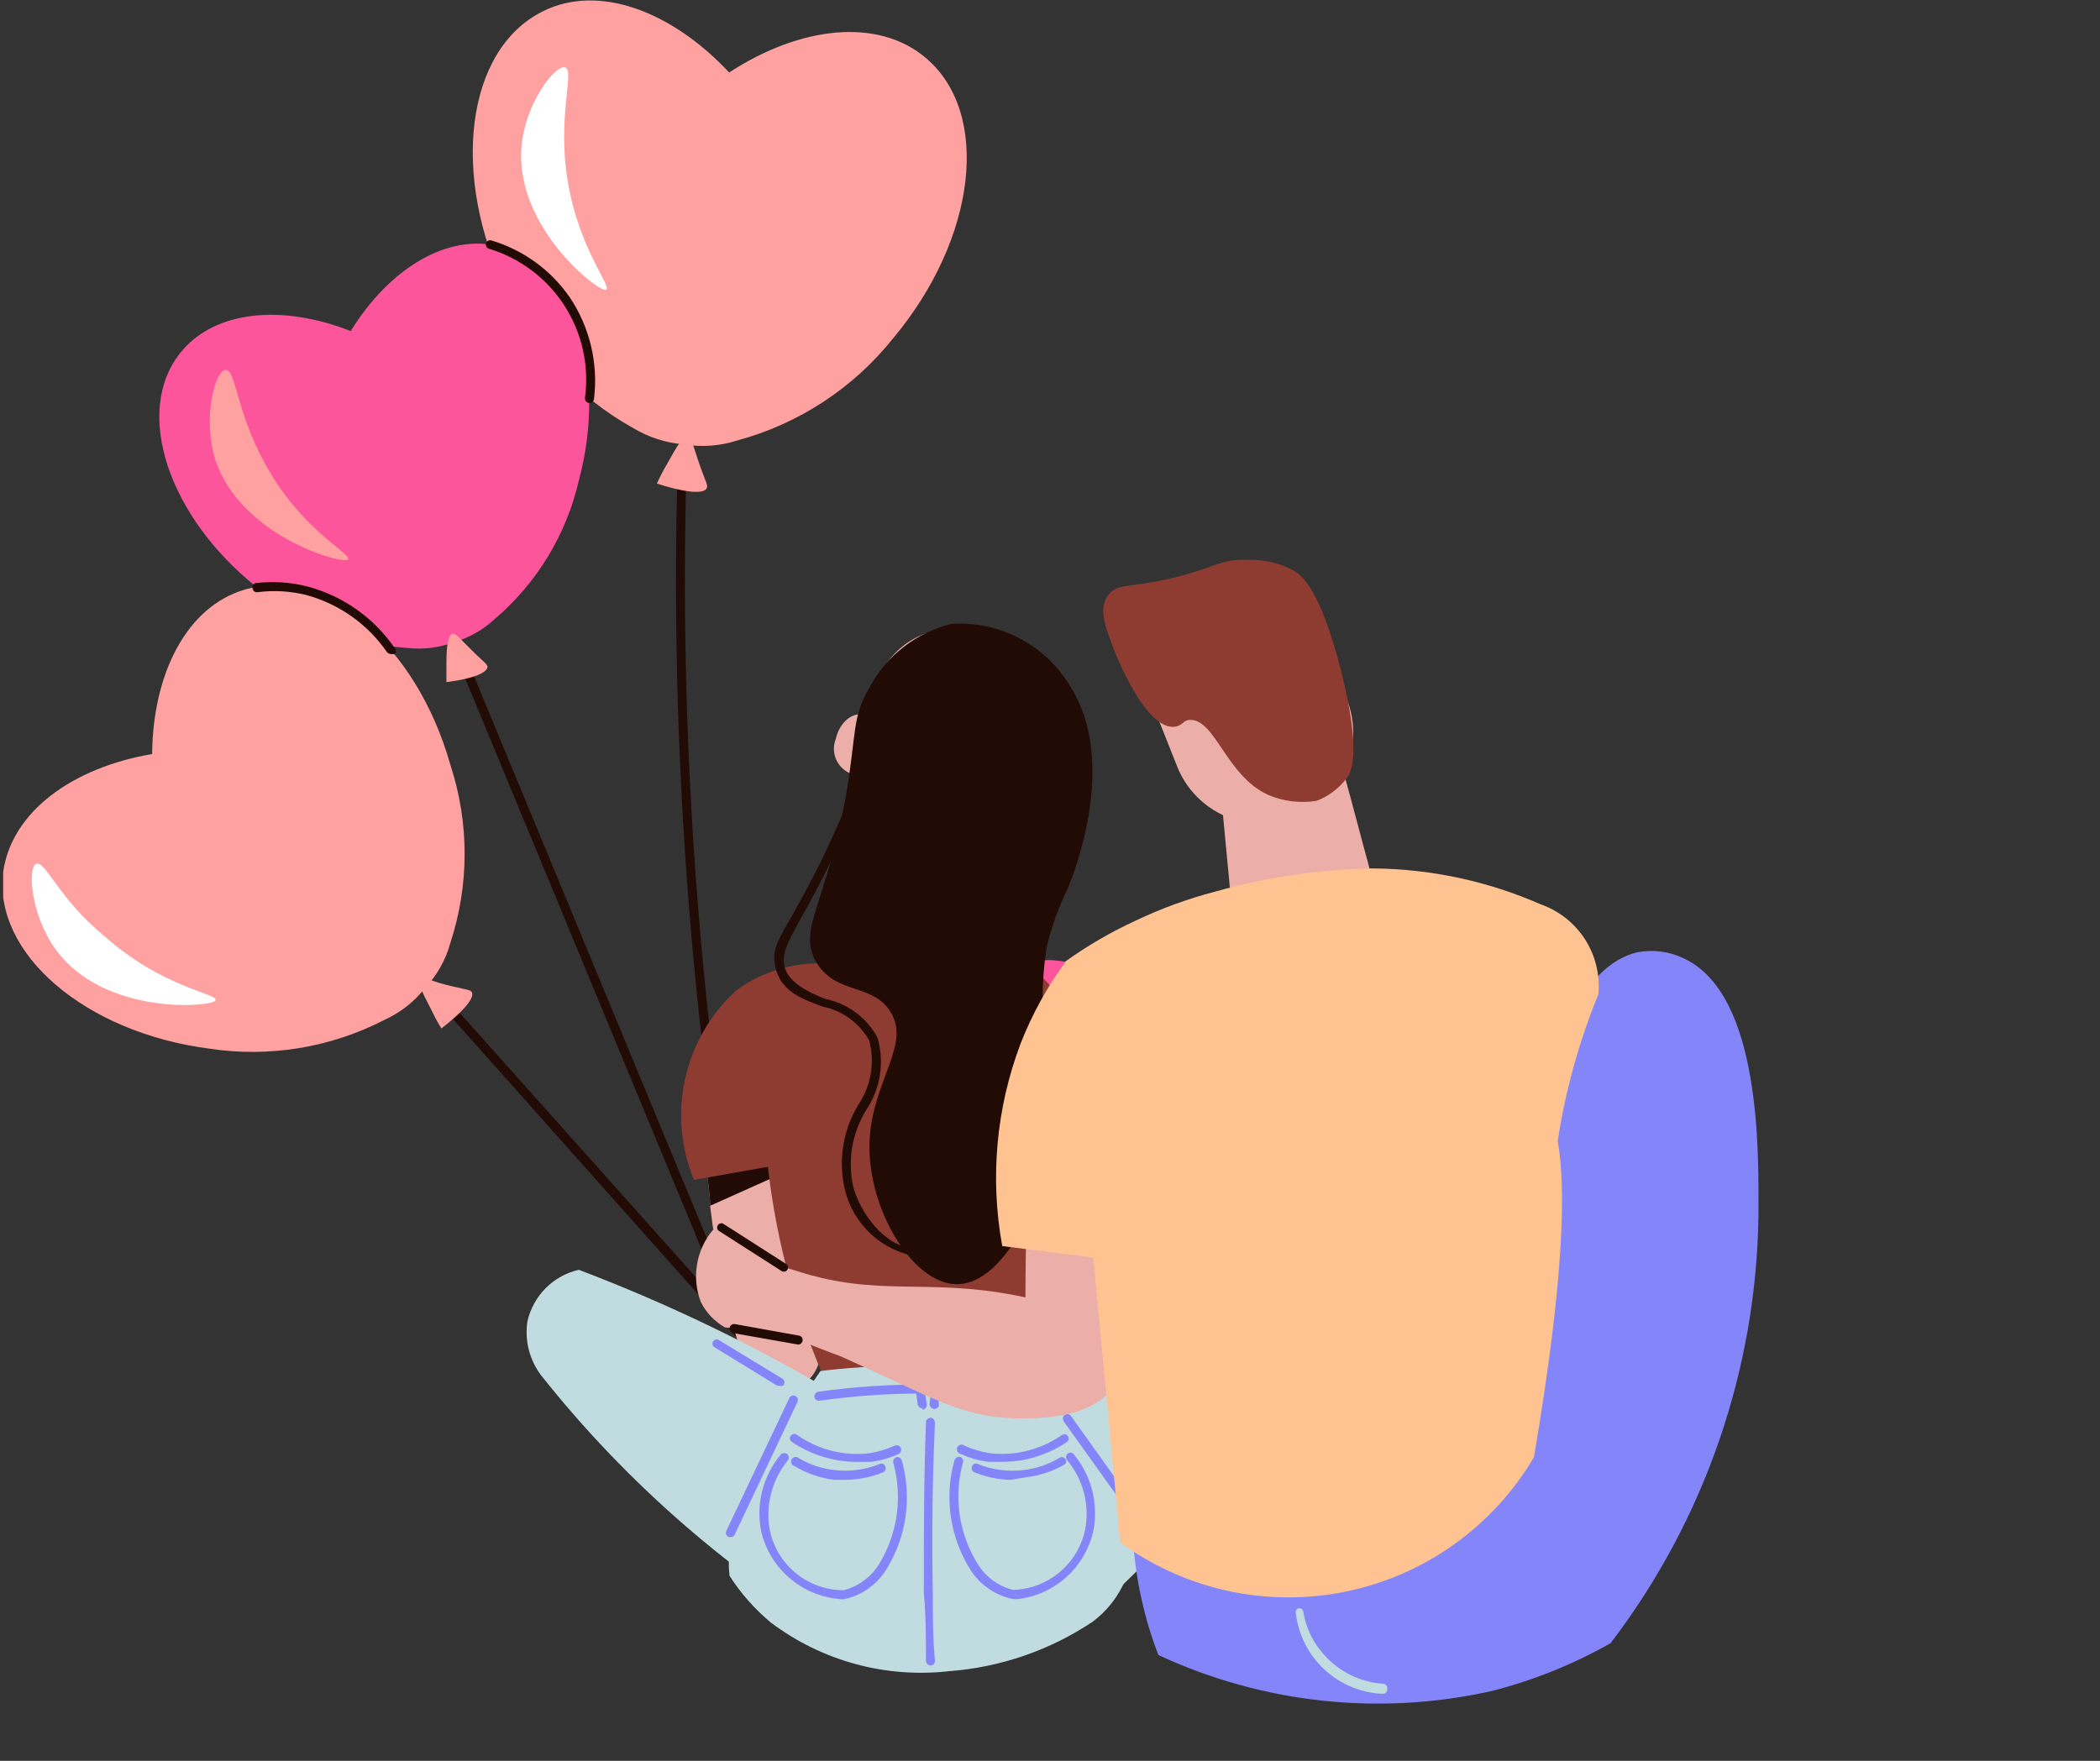<?xml version="1.0" encoding="UTF-8"?> <svg xmlns="http://www.w3.org/2000/svg" width="124" height="104" viewBox="0 0 124 104" fill="none"><rect x="0" y="0" width="124" height="104" fill="#333333" stroke="none"/> <g clip-path="url(#clip0_168_325)"> <path d="M45.202 82.456C45.148 82.456 45.095 82.44 45.049 82.41C45.004 82.379 44.968 82.336 44.947 82.286L24.469 32.832C24.442 32.799 24.424 32.76 24.415 32.719C24.405 32.677 24.406 32.634 24.416 32.593C24.426 32.552 24.446 32.513 24.473 32.481C24.501 32.448 24.535 32.423 24.574 32.406C24.613 32.389 24.655 32.381 24.698 32.383C24.74 32.385 24.782 32.397 24.819 32.418C24.856 32.438 24.888 32.467 24.912 32.502C24.936 32.537 24.952 32.578 24.958 32.62L45.436 82.074C45.453 82.106 45.463 82.143 45.465 82.18C45.467 82.217 45.46 82.254 45.446 82.289C45.432 82.323 45.41 82.354 45.383 82.379C45.355 82.404 45.323 82.423 45.287 82.435L45.202 82.456Z" fill="#210B04"></path> <path d="M46.008 81.605C45.947 81.63 45.879 81.63 45.817 81.605L15.291 47.319C15.267 47.295 15.248 47.267 15.235 47.236C15.222 47.205 15.216 47.172 15.216 47.138C15.216 47.104 15.222 47.071 15.235 47.04C15.248 47.009 15.267 46.981 15.291 46.957C15.313 46.931 15.34 46.909 15.371 46.895C15.403 46.88 15.437 46.872 15.471 46.872C15.506 46.872 15.54 46.88 15.571 46.895C15.602 46.909 15.63 46.931 15.652 46.957L46.2 81.159C46.223 81.183 46.242 81.211 46.255 81.242C46.268 81.273 46.275 81.306 46.275 81.34C46.275 81.373 46.268 81.406 46.255 81.437C46.242 81.468 46.223 81.496 46.2 81.52C46.179 81.551 46.151 81.576 46.117 81.591C46.083 81.606 46.045 81.611 46.008 81.605V81.605Z" fill="#210B04"></path> <path d="M44.798 81.605C44.737 81.606 44.678 81.585 44.631 81.546C44.584 81.507 44.553 81.453 44.543 81.393C40.446 60.751 39.06 39.662 40.422 18.662C40.438 18.604 40.473 18.553 40.521 18.517C40.569 18.481 40.627 18.461 40.687 18.461C40.747 18.461 40.806 18.481 40.853 18.517C40.901 18.553 40.936 18.604 40.953 18.662C40.273 29.06 40.273 39.491 40.953 49.889C41.639 60.426 43.008 70.906 45.053 81.265C45.065 81.336 45.05 81.408 45.011 81.467C44.971 81.527 44.91 81.569 44.84 81.584L44.798 81.605Z" fill="#210B04"></path> <path d="M54.655 3.41C51.829 1.03 47.262 1.54 43.056 4.281C39.636 0.627 35.323 -0.966 32.052 0.669C27.506 2.921 26.571 10.335 29.928 17.239C31.494 20.635 34.097 23.446 37.363 25.269C38.279 25.823 39.312 26.158 40.379 26.246C41.438 26.426 42.524 26.346 43.544 26.012C47.164 25.034 50.379 22.928 52.722 20C57.671 14.095 58.542 6.681 54.655 3.41Z" fill="#FFA1A1"></path> <path d="M41.379 27.647C41.697 28.518 41.825 28.688 41.719 28.858C41.612 29.028 41.124 29.304 38.787 28.561C38.965 28.168 39.164 27.785 39.382 27.414C39.998 26.309 40.317 25.757 40.593 25.799C40.869 25.842 40.848 26.139 41.379 27.647Z" fill="#FFA1A1"></path> <path d="M29.545 14.562C26.444 13.755 23.003 15.836 20.708 19.554C16.651 17.961 12.657 18.322 10.639 20.85C7.877 24.312 9.917 30.515 15.185 34.7C17.682 36.804 20.786 38.054 24.043 38.269C24.978 38.377 25.925 38.261 26.805 37.929C27.71 37.667 28.54 37.194 29.227 36.549C31.708 34.43 33.443 31.57 34.176 28.391C35.918 21.891 33.837 15.709 29.545 14.562Z" fill="#FC559B"></path> <path d="M28.06 38.61C28.655 39.162 28.803 39.268 28.782 39.417C28.761 39.566 28.485 40.012 26.36 40.288C26.36 39.99 26.36 39.608 26.36 39.162C26.36 38.057 26.488 37.505 26.7 37.441C26.913 37.378 27.104 37.675 28.06 38.61Z" fill="#FFA1A1"></path> <path d="M14.442 34.828C11.043 35.826 9.025 39.756 8.983 44.536C4.246 45.343 0.698 47.956 0.188 51.483C-0.428 56.305 5.01 60.978 12.339 61.934C15.888 62.477 19.517 61.882 22.706 60.235C23.648 59.809 24.471 59.16 25.106 58.344C25.814 57.595 26.324 56.683 26.593 55.689C27.715 52.273 27.715 48.589 26.593 45.173C24.597 38.078 19.116 33.447 14.442 34.828Z" fill="#FFA1A1"></path> <path d="M26.721 58.259C27.591 58.471 27.783 58.45 27.868 58.62C27.953 58.79 27.868 59.342 26.062 60.744C25.845 60.387 25.646 60.018 25.467 59.64C24.915 58.578 24.639 58.025 24.809 57.813C24.979 57.6 25.297 57.94 26.721 58.259Z" fill="#FFA1A1"></path> <path d="M6.137 55.264C9.578 58.366 12.934 58.684 12.722 59.088C12.509 59.492 6.2 60.001 3.332 56.135C1.803 54.075 1.612 51.207 2.143 51.016C2.674 50.824 3.524 53.14 6.137 55.264Z" fill="white"></path> <path d="M15.61 27.308C17.735 31.302 20.794 32.704 20.56 33.044C20.326 33.384 14.187 31.706 12.7 27.117C11.956 24.631 12.7 21.891 13.316 21.849C13.932 21.806 13.932 24.249 15.61 27.308Z" fill="#FFA1A1"></path> <path d="M33.411 9.91C33.942 14.456 36.151 16.878 35.79 17.112C35.429 17.346 30.352 13.415 30.798 8.615C31.032 6.044 32.816 3.792 33.369 3.984C33.921 4.175 33.029 6.405 33.411 9.91Z" fill="white"></path> <path d="M94.381 58.727C95.018 57.176 97.865 56.836 98.799 57.07C101.922 57.834 103.791 71.324 100.01 84.388C98.778 88.667 96.993 92.766 94.699 96.582C91.832 92.737 88.985 88.871 86.202 85.026C87.638 79.676 89.419 74.425 91.534 69.306C92.471 67.198 93.183 64.998 93.659 62.742C93.977 61.419 94.218 60.078 94.381 58.727V58.727Z" fill="#ECAEA8"></path> <path d="M48.324 80.565C48.191 80.974 47.948 81.339 47.622 81.62C47.297 81.9 46.9 82.087 46.476 82.159C45.81 82.195 45.155 81.976 44.646 81.545C44.136 81.115 43.811 80.506 43.736 79.843C42.877 77.028 42.273 74.141 41.93 71.218C41.93 70.454 41.76 69.668 41.718 68.86C41.706 68.811 41.706 68.76 41.718 68.712C41.569 66.526 41.569 64.333 41.718 62.147C45.244 60.958 47.22 60.724 47.666 61.446C48.112 62.169 47.666 62.572 46.88 63.571C47.029 65.121 47.156 66.672 47.305 68.244C47.305 68.414 47.305 68.605 47.305 68.775C47.645 72.727 47.984 76.656 48.324 80.565Z" fill="#ECAEA8"></path> <path d="M48.898 68.116L47.283 68.817L41.93 71.218C41.93 70.453 41.76 69.667 41.718 68.86L47.262 68.286L48.898 68.116Z" fill="#210B04"></path> <path d="M47.837 68.477L40.976 69.688C40.19 67.786 40.011 65.688 40.463 63.68C40.916 61.672 41.978 59.853 43.504 58.472C44.96 57.418 46.72 56.866 48.517 56.9C48.839 56.925 49.151 57.017 49.436 57.169C49.72 57.321 49.97 57.53 50.17 57.784C50.369 58.037 50.514 58.329 50.595 58.642C50.676 58.954 50.692 59.279 50.641 59.598C50.4 60.105 49.982 60.506 49.465 60.725C48.948 60.944 48.369 60.967 47.837 60.787V68.477Z" fill="#8E3B32"></path> <path d="M60.051 80.267C60.148 80.688 60.357 81.074 60.656 81.385C60.956 81.695 61.334 81.918 61.75 82.031C62.419 82.124 63.097 81.954 63.644 81.558C64.19 81.162 64.562 80.57 64.682 79.906C65.806 77.158 66.68 74.314 67.295 71.409C67.465 70.644 67.613 69.879 67.741 69.072C67.752 69.023 67.752 68.972 67.741 68.924C68.094 66.759 68.307 64.573 68.378 62.381C64.979 60.872 63.025 60.448 62.515 61.127C62.005 61.807 62.409 62.253 63.11 63.358C62.812 64.909 62.536 66.438 62.239 67.968C62.239 68.159 62.239 68.329 62.239 68.52C61.474 72.429 60.745 76.344 60.051 80.267Z" fill="#ECAEA8"></path> <path d="M60.647 67.798L62.176 68.669L67.296 71.558C67.466 70.793 67.614 70.028 67.742 69.221L62.261 68.117L60.647 67.798Z" fill="#210B04"></path> <path d="M61.665 68.264L68.378 70.134C69.339 68.314 69.716 66.243 69.458 64.202C69.2 62.16 68.318 60.248 66.933 58.726C65.584 57.54 63.882 56.83 62.09 56.708C61.765 56.689 61.44 56.74 61.136 56.856C60.833 56.972 60.557 57.152 60.328 57.383C60.099 57.614 59.922 57.891 59.808 58.196C59.694 58.501 59.647 58.826 59.668 59.151C59.853 59.684 60.229 60.129 60.724 60.4C61.219 60.671 61.796 60.748 62.345 60.617C62.154 63.166 61.92 65.715 61.665 68.264Z" fill="#FC559B"></path> <path d="M58.181 37.399C57.713 37.286 57.237 37.208 56.758 37.165C55.605 37.043 54.448 37.347 53.504 38.02C52.561 38.693 51.897 39.689 51.638 40.819L50.555 45.599C50.523 47.279 51.079 48.917 52.127 50.23C52.81 51.058 53.685 51.707 54.676 52.12H54.804H54.931C56.006 52.163 57.076 51.952 58.054 51.504C59.568 50.772 60.778 49.531 61.474 47.999L62.536 43.241C62.8 42.108 62.636 40.917 62.076 39.897C61.515 38.878 60.597 38.101 59.498 37.718C59.067 37.584 58.627 37.477 58.181 37.399V37.399Z" fill="#ECAEA8"></path> <path d="M51.894 44.238C51.681 45.194 50.938 45.853 50.216 45.683C49.836 45.527 49.532 45.229 49.369 44.851C49.206 44.474 49.197 44.048 49.345 43.665C49.557 42.688 50.301 42.05 51.002 42.22C51.703 42.39 52.106 43.282 51.894 44.238Z" fill="#ECAEA8"></path> <path d="M63.408 46.767C63.196 47.723 62.431 48.36 61.73 48.212C61.331 48.047 61.014 47.731 60.846 47.333C60.679 46.935 60.676 46.487 60.838 46.087C61.05 45.131 61.815 44.494 62.516 44.643C62.715 44.722 62.897 44.84 63.05 44.99C63.203 45.141 63.325 45.32 63.408 45.518C63.491 45.715 63.534 45.928 63.534 46.142C63.534 46.357 63.491 46.569 63.408 46.767Z" fill="#ECAEA8"></path> <path d="M63.238 61.637C63.354 61.63 63.469 61.668 63.557 61.743C63.641 61.819 63.699 61.92 63.722 62.031C63.745 62.141 63.732 62.257 63.684 62.359H45.479C45.445 62.268 45.439 62.169 45.462 62.075C45.484 61.98 45.535 61.894 45.607 61.828C45.662 61.799 45.724 61.783 45.787 61.783C45.85 61.783 45.912 61.799 45.968 61.828C47.783 61.317 49.678 61.151 51.555 61.34C52.617 61.446 52.893 61.595 54.04 61.658C55.606 61.636 57.167 61.501 58.714 61.255C60.233 61.127 61.762 61.256 63.238 61.637Z" fill="white"></path> <path d="M34.178 74.999C33.434 75.169 32.754 75.547 32.216 76.088C31.679 76.63 31.306 77.313 31.14 78.058C30.977 79.168 31.259 80.299 31.926 81.201C36.993 87.598 43.202 93 50.238 97.134C51.328 93.338 52.61 89.536 54.083 85.726L54.231 85.386C52.702 84.367 51.109 83.262 49.409 82.349C44.554 79.463 39.458 77.004 34.178 74.999V74.999Z" fill="#C1DCE0"></path> <path d="M74.049 74.935C74.809 75.033 75.526 75.345 76.116 75.834C76.707 76.323 77.146 76.968 77.385 77.697C77.531 78.236 77.563 78.8 77.479 79.352C77.395 79.904 77.196 80.433 76.896 80.904C74.643 84.518 72 87.873 69.015 90.91C64.766 95.159 63.258 96.752 60.518 97.155C59.665 97.274 58.8 97.274 57.947 97.155C57.665 93.826 56.749 90.582 55.249 87.596L55.101 87.277C56.503 86.109 57.99 84.941 59.583 83.772C64.141 80.414 68.981 77.457 74.049 74.935Z" fill="#C1DCE0"></path> <path d="M64.152 85.875C63.67 85.039 63.131 84.236 62.537 83.475C62.048 82.811 61.515 82.18 60.944 81.584C61.603 78.079 62.282 74.595 62.962 71.111C64.237 70.453 64.747 65.779 64.109 65.078L64.64 62.317C63.999 61.558 63.212 60.937 62.325 60.49C61.15 59.992 59.881 59.753 58.605 59.79C57.33 59.827 56.077 60.138 54.932 60.702C53.775 60.142 52.512 59.833 51.227 59.796C49.942 59.76 48.663 59.996 47.476 60.49C46.589 60.937 45.802 61.558 45.16 62.317L45.691 65.078C45.054 65.779 45.564 70.453 46.86 71.111C47.518 74.595 48.198 78.079 48.857 81.584C47.667 82.905 46.594 84.327 45.649 85.833C44.878 87.075 44.203 88.375 43.631 89.72C43.227 90.661 43.154 91.712 43.424 92.699C43.694 93.687 44.291 94.554 45.118 95.159C46.633 96.309 48.336 97.186 50.153 97.75C53.266 98.614 56.556 98.614 59.669 97.75C61.371 97.28 62.996 96.564 64.492 95.626C65.455 95.015 66.159 94.07 66.468 92.973C66.778 91.875 66.672 90.702 66.17 89.678C65.554 88.382 64.853 87.129 64.152 85.875Z" fill="#ECAEA8"></path> <path d="M66.914 91.122C66.894 92.027 66.67 92.916 66.258 93.722C65.846 94.527 65.257 95.229 64.534 95.775C62.003 97.47 59.075 98.48 56.037 98.706C52.294 99.131 48.531 98.104 45.522 95.838C44.571 95.048 43.747 94.117 43.079 93.077C43.018 92.547 43.018 92.013 43.079 91.483C43.172 90.196 43.557 88.946 44.205 87.83C45.503 85.471 46.921 83.181 48.453 80.968C50.39 80.712 52.341 80.578 54.295 80.564C56.571 80.563 58.843 80.733 61.093 81.074L63.09 83.709C65.448 86.874 66.659 88.531 66.935 90.74C66.892 90.889 66.892 90.974 66.914 91.122Z" fill="#C1DCE0"></path> <path d="M61.538 82.88C59.184 82.499 56.805 82.307 54.421 82.306C52.403 82.309 50.387 82.451 48.388 82.731C48.355 82.737 48.32 82.736 48.287 82.729C48.254 82.722 48.222 82.707 48.194 82.688C48.167 82.668 48.143 82.643 48.125 82.614C48.108 82.585 48.096 82.552 48.091 82.519C48.085 82.482 48.086 82.445 48.094 82.409C48.103 82.374 48.119 82.34 48.14 82.31C48.162 82.28 48.19 82.255 48.221 82.236C48.253 82.218 48.288 82.205 48.324 82.2C50.323 81.921 52.339 81.779 54.357 81.775C56.777 81.768 59.194 81.967 61.58 82.37C61.614 82.375 61.646 82.387 61.675 82.405C61.704 82.422 61.729 82.446 61.749 82.474C61.769 82.501 61.783 82.533 61.79 82.566C61.798 82.599 61.798 82.634 61.792 82.667C61.782 82.727 61.751 82.782 61.704 82.821C61.658 82.86 61.598 82.881 61.538 82.88V82.88Z" fill="#8585FA"></path> <path d="M54.444 83.177C54.381 83.173 54.322 83.147 54.275 83.105C54.229 83.062 54.198 83.005 54.189 82.943L53.892 80.819C53.88 80.778 53.878 80.734 53.886 80.692C53.893 80.65 53.911 80.611 53.937 80.577C53.962 80.543 53.996 80.515 54.034 80.496C54.072 80.477 54.114 80.467 54.157 80.467C54.2 80.467 54.242 80.477 54.28 80.496C54.318 80.515 54.352 80.543 54.377 80.577C54.403 80.611 54.421 80.65 54.428 80.692C54.436 80.734 54.434 80.778 54.423 80.819L54.72 82.943C54.726 82.979 54.725 83.017 54.716 83.052C54.708 83.088 54.692 83.122 54.67 83.152C54.648 83.181 54.621 83.206 54.589 83.225C54.558 83.244 54.523 83.257 54.486 83.262L54.444 83.177Z" fill="#8585FA"></path> <path d="M55.166 83.22C55.091 83.214 55.02 83.181 54.969 83.126C54.918 83.07 54.889 82.998 54.89 82.922L55.123 80.989C55.123 80.922 55.15 80.857 55.198 80.809C55.246 80.761 55.311 80.734 55.378 80.734C55.446 80.734 55.511 80.761 55.559 80.809C55.606 80.857 55.633 80.922 55.633 80.989L55.421 82.88C55.435 82.92 55.439 82.962 55.433 83.004C55.426 83.045 55.41 83.085 55.385 83.118C55.359 83.152 55.326 83.179 55.288 83.197C55.25 83.214 55.208 83.222 55.166 83.22V83.22Z" fill="#8585FA"></path> <path d="M54.952 98.367C54.883 98.367 54.816 98.341 54.764 98.294C54.713 98.246 54.682 98.182 54.676 98.112C54.676 96.795 54.676 95.435 54.549 94.076C54.549 90.741 54.549 87.363 54.676 83.985C54.676 83.837 54.825 83.752 54.952 83.731C55.02 83.74 55.083 83.773 55.129 83.823C55.175 83.874 55.203 83.938 55.207 84.007C55.059 87.363 55.016 90.741 55.08 94.055C55.08 95.414 55.08 96.774 55.207 98.091C55.21 98.124 55.206 98.158 55.196 98.19C55.186 98.222 55.17 98.252 55.148 98.278C55.126 98.303 55.1 98.324 55.07 98.34C55.04 98.355 55.007 98.364 54.974 98.367H54.952Z" fill="#8585FA"></path> <path d="M50.492 86.343C49.14 86.319 47.825 85.898 46.711 85.132C46.667 85.082 46.644 85.018 46.644 84.951C46.644 84.885 46.667 84.821 46.711 84.771C46.762 84.721 46.831 84.694 46.902 84.694C46.973 84.694 47.042 84.721 47.093 84.771C48.331 85.633 49.843 86.011 51.342 85.833C51.855 85.749 52.355 85.599 52.829 85.387C52.894 85.357 52.968 85.354 53.035 85.378C53.102 85.401 53.158 85.45 53.19 85.514C53.219 85.579 53.223 85.653 53.199 85.721C53.175 85.788 53.126 85.843 53.062 85.875C52.544 86.112 51.992 86.269 51.427 86.343H50.492Z" fill="#8585FA"></path> <path d="M49.473 94.436C48.401 94.324 47.389 93.882 46.578 93.171C45.768 92.459 45.198 91.513 44.949 90.463C44.786 89.663 44.807 88.837 45.01 88.046C45.212 87.255 45.591 86.52 46.117 85.896C46.17 85.851 46.238 85.827 46.308 85.827C46.378 85.827 46.446 85.851 46.499 85.896C46.549 85.948 46.576 86.016 46.576 86.087C46.576 86.159 46.549 86.227 46.499 86.279C46.038 86.85 45.706 87.514 45.527 88.225C45.347 88.936 45.324 89.678 45.458 90.4C45.672 91.397 46.221 92.29 47.013 92.932C47.805 93.574 48.794 93.924 49.813 93.926C50.704 93.696 51.468 93.124 51.938 92.333C52.469 91.448 52.814 90.465 52.953 89.442C53.092 88.419 53.021 87.379 52.745 86.385C52.731 86.317 52.743 86.248 52.779 86.189C52.814 86.13 52.87 86.086 52.936 86.066C53.006 86.053 53.079 86.069 53.138 86.108C53.197 86.148 53.239 86.209 53.255 86.279C53.552 87.345 53.626 88.462 53.473 89.558C53.319 90.655 52.941 91.708 52.362 92.652C52.088 93.11 51.722 93.507 51.287 93.818C50.852 94.129 50.357 94.346 49.834 94.457C49.714 94.466 49.592 94.459 49.473 94.436V94.436Z" fill="#8585FA"></path> <path d="M49.94 87.405H49.281C48.447 87.308 47.642 87.033 46.923 86.598C46.882 86.588 46.843 86.569 46.81 86.542C46.778 86.515 46.752 86.481 46.734 86.442C46.717 86.403 46.709 86.361 46.71 86.318C46.712 86.276 46.723 86.234 46.744 86.197C46.764 86.159 46.793 86.127 46.828 86.103C46.862 86.078 46.903 86.062 46.944 86.056C46.987 86.049 47.03 86.053 47.07 86.066C47.111 86.079 47.148 86.101 47.178 86.13C47.828 86.514 48.552 86.753 49.303 86.832C50.197 86.93 51.102 86.806 51.937 86.47C51.968 86.453 52.003 86.443 52.039 86.442C52.075 86.44 52.11 86.446 52.143 86.461C52.176 86.475 52.205 86.497 52.228 86.524C52.252 86.552 52.268 86.584 52.276 86.619C52.291 86.65 52.299 86.683 52.3 86.717C52.301 86.75 52.296 86.784 52.284 86.816C52.272 86.847 52.254 86.876 52.231 86.901C52.208 86.925 52.18 86.945 52.149 86.959C51.447 87.244 50.697 87.395 49.94 87.405V87.405Z" fill="#8585FA"></path> <path d="M59.181 86.342H58.373C57.807 86.274 57.255 86.117 56.738 85.875C56.696 85.869 56.656 85.853 56.621 85.829C56.586 85.805 56.557 85.773 56.536 85.736C56.515 85.699 56.503 85.657 56.501 85.615C56.499 85.573 56.507 85.53 56.524 85.491C56.541 85.453 56.566 85.418 56.599 85.391C56.631 85.363 56.67 85.344 56.711 85.333C56.752 85.323 56.795 85.323 56.837 85.332C56.878 85.341 56.917 85.36 56.95 85.386C57.424 85.599 57.924 85.749 58.437 85.832C59.935 86.005 61.445 85.627 62.686 84.77C62.714 84.748 62.746 84.731 62.78 84.721C62.815 84.712 62.851 84.71 62.886 84.715C62.922 84.721 62.956 84.734 62.986 84.753C63.016 84.773 63.042 84.798 63.061 84.828C63.081 84.858 63.094 84.892 63.099 84.928C63.105 84.963 63.103 84.999 63.093 85.034C63.084 85.069 63.068 85.101 63.045 85.129C63.022 85.156 62.994 85.179 62.962 85.195C61.842 85.942 60.527 86.341 59.181 86.342Z" fill="#8585FA"></path> <path d="M60.201 94.437C60.06 94.458 59.917 94.458 59.776 94.437C59.253 94.326 58.759 94.108 58.324 93.797C57.889 93.487 57.522 93.09 57.248 92.631C56.669 91.687 56.291 90.634 56.137 89.538C55.984 88.441 56.058 87.325 56.356 86.258C56.375 86.191 56.418 86.133 56.476 86.094C56.535 86.055 56.605 86.038 56.674 86.046C56.708 86.053 56.74 86.067 56.769 86.088C56.797 86.108 56.821 86.134 56.839 86.164C56.857 86.194 56.868 86.227 56.873 86.261C56.877 86.296 56.875 86.331 56.865 86.364C56.587 87.359 56.518 88.401 56.66 89.425C56.803 90.448 57.155 91.431 57.694 92.312C57.924 92.706 58.23 93.05 58.595 93.324C58.96 93.597 59.376 93.795 59.818 93.906C60.818 93.876 61.78 93.513 62.55 92.874C63.32 92.235 63.854 91.357 64.067 90.379C64.21 89.658 64.191 88.914 64.011 88.201C63.831 87.488 63.495 86.825 63.026 86.258C62.977 86.207 62.949 86.138 62.949 86.067C62.949 85.996 62.977 85.927 63.026 85.876C63.05 85.852 63.078 85.833 63.109 85.82C63.14 85.807 63.173 85.801 63.206 85.801C63.24 85.801 63.273 85.807 63.304 85.82C63.335 85.833 63.363 85.852 63.387 85.876C63.911 86.501 64.287 87.236 64.49 88.027C64.692 88.817 64.714 89.643 64.555 90.443C64.32 91.472 63.778 92.405 63 93.118C62.222 93.831 61.246 94.291 60.201 94.437V94.437Z" fill="#8585FA"></path> <path d="M59.668 87.405C58.939 87.389 58.218 87.238 57.544 86.959C57.511 86.947 57.481 86.929 57.456 86.905C57.431 86.881 57.41 86.853 57.396 86.821C57.382 86.789 57.375 86.755 57.375 86.72C57.375 86.685 57.382 86.651 57.395 86.619C57.404 86.584 57.42 86.552 57.444 86.524C57.467 86.497 57.496 86.475 57.529 86.461C57.562 86.446 57.597 86.44 57.633 86.441C57.669 86.443 57.704 86.453 57.735 86.47C58.577 86.809 59.489 86.933 60.391 86.831C61.141 86.752 61.865 86.513 62.515 86.13C62.565 86.087 62.629 86.063 62.696 86.063C62.762 86.063 62.826 86.087 62.876 86.13C62.9 86.154 62.919 86.182 62.932 86.213C62.944 86.244 62.951 86.277 62.951 86.311C62.951 86.344 62.944 86.377 62.932 86.409C62.919 86.439 62.9 86.468 62.876 86.491C62.165 86.903 61.377 87.163 60.561 87.256L59.668 87.405Z" fill="#8585FA"></path> <path d="M61.221 81.351C57.014 80.598 52.719 80.469 48.475 80.969C46.782 76.902 45.701 72.607 45.267 68.223C45.055 66.106 44.998 63.976 45.097 61.85C47.115 59.726 49.112 57.41 51.13 55.18L59.394 55.307L65.108 61.68C65.416 64.927 65.28 68.2 64.704 71.409C64.044 74.878 62.87 78.229 61.221 81.351V81.351Z" fill="#8E3B32"></path> <path d="M56.207 36.847C55.176 37.093 54.209 37.555 53.37 38.203C52.531 38.852 51.84 39.671 51.342 40.607C50.301 42.37 50.577 43.304 49.983 46.788C48.857 53.331 47.03 54.882 48.219 56.858C49.409 58.833 51.703 58.005 52.702 59.98C53.7 61.956 51.236 64.229 51.342 67.989C51.448 71.749 53.976 75.806 56.462 75.849C58.947 75.891 60.859 72.025 61.56 69.667C62.114 67.141 62.193 64.533 61.794 61.977C61.488 59.992 61.488 57.972 61.794 55.987C62.08 54.759 62.507 53.568 63.068 52.439C63.408 51.568 66.021 45.089 63.238 40.607C62.529 39.391 61.496 38.395 60.255 37.731C59.013 37.067 57.612 36.761 56.207 36.847Z" fill="#210B04"></path> <path d="M43.12 90.782H43.014C42.95 90.75 42.901 90.695 42.877 90.627C42.853 90.56 42.856 90.486 42.886 90.421L46.604 82.582C46.617 82.549 46.638 82.518 46.664 82.493C46.69 82.468 46.721 82.449 46.755 82.437C46.79 82.425 46.826 82.42 46.862 82.423C46.898 82.426 46.933 82.437 46.965 82.455C46.996 82.469 47.023 82.488 47.047 82.513C47.07 82.538 47.088 82.567 47.1 82.598C47.111 82.63 47.117 82.663 47.116 82.697C47.114 82.731 47.106 82.764 47.092 82.795L43.375 90.655C43.35 90.699 43.312 90.735 43.267 90.757C43.221 90.78 43.17 90.789 43.12 90.782Z" fill="#8585FA"></path> <path d="M67.295 89.933C67.227 89.959 67.151 89.959 67.083 89.933L62.834 83.985C62.789 83.932 62.765 83.864 62.765 83.794C62.765 83.724 62.789 83.656 62.834 83.603C62.886 83.553 62.954 83.526 63.025 83.526C63.097 83.526 63.165 83.553 63.217 83.603L67.465 89.551C67.51 89.604 67.535 89.672 67.535 89.742C67.535 89.812 67.51 89.88 67.465 89.933H67.295Z" fill="#8585FA"></path> <path d="M46.01 81.84H45.882L42.143 79.546C42.12 79.522 42.101 79.494 42.088 79.463C42.075 79.432 42.068 79.398 42.068 79.365C42.068 79.331 42.075 79.298 42.088 79.267C42.101 79.236 42.12 79.208 42.143 79.184C42.167 79.161 42.195 79.142 42.226 79.129C42.257 79.116 42.29 79.109 42.324 79.109C42.358 79.109 42.391 79.116 42.422 79.129C42.453 79.142 42.481 79.161 42.505 79.184L46.243 81.457C46.293 81.509 46.32 81.577 46.32 81.649C46.32 81.72 46.293 81.788 46.243 81.84C46.206 81.856 46.167 81.864 46.126 81.864C46.086 81.864 46.047 81.856 46.01 81.84V81.84Z" fill="#8585FA"></path> <path d="M62.558 82.647C62.511 82.641 62.465 82.625 62.424 82.599C62.384 82.573 62.35 82.538 62.325 82.498C62.295 82.433 62.292 82.359 62.316 82.291C62.339 82.224 62.388 82.169 62.452 82.137L65.872 80.331C65.902 80.313 65.936 80.303 65.97 80.3C66.005 80.297 66.04 80.302 66.073 80.314C66.105 80.326 66.135 80.345 66.159 80.37C66.183 80.395 66.201 80.425 66.212 80.458C66.222 80.489 66.225 80.521 66.221 80.553C66.218 80.585 66.208 80.616 66.192 80.644C66.176 80.672 66.154 80.696 66.129 80.716C66.103 80.735 66.073 80.749 66.042 80.756L62.622 82.561L62.558 82.647Z" fill="#8585FA"></path> <path d="M54.145 74.214C53.132 74.049 52.19 73.591 51.435 72.896C50.68 72.201 50.145 71.3 49.897 70.305C49.481 68.582 49.763 66.764 50.682 65.249C51.056 64.698 51.306 64.073 51.416 63.417C51.526 62.761 51.493 62.089 51.32 61.446C51.031 60.934 50.634 60.49 50.157 60.146C49.681 59.801 49.135 59.564 48.558 59.45C47.411 59.025 46.2 58.579 45.839 57.325C45.478 56.072 45.967 55.541 46.901 53.841C47.284 53.162 47.751 52.312 48.303 51.228C49.132 49.55 49.897 47.808 50.576 46.066L51.065 46.258C50.385 48.021 49.62 49.763 48.771 51.462C48.218 52.567 47.751 53.416 47.368 54.096C46.476 55.711 46.115 56.369 46.349 57.177C46.583 57.984 47.623 58.579 48.749 59.004C49.394 59.137 50.002 59.41 50.53 59.802C51.058 60.195 51.495 60.698 51.808 61.276C52.018 61.988 52.069 62.737 51.959 63.471C51.849 64.205 51.58 64.906 51.171 65.525C50.738 66.214 50.448 66.982 50.316 67.785C50.185 68.587 50.216 69.408 50.406 70.199C50.959 71.983 52.531 73.874 54.315 73.746C54.798 73.662 55.259 73.479 55.669 73.208C56.078 72.938 56.427 72.586 56.694 72.174L57.119 72.493C56.806 72.968 56.396 73.372 55.917 73.68C55.437 73.987 54.899 74.191 54.336 74.277L54.145 74.214Z" fill="#210B04"></path> <path d="M90.493 84.07C91.725 91.058 88.05 97.007 83.95 97.963C79.34 99.046 72.5 94.118 71.969 85.663L71.522 76.188C70.97 75.339 70.439 74.425 69.908 73.469C66.978 68.036 65.103 62.096 64.385 55.965C68.518 53.667 73.098 52.288 77.812 51.922C82.527 51.555 87.265 52.21 91.704 53.84C91.908 59.002 91.422 64.167 90.259 69.199C89.876 70.899 89.409 72.492 88.921 74C89.409 77.378 89.962 80.756 90.493 84.07Z" fill="#ECAEA8"></path> <path d="M81.974 55.264L73.052 56.984L72.011 46.002L79.064 44.642C80.041 48.084 80.912 51.631 81.974 55.264Z" fill="#ECAEA8"></path> <path d="M76.45 48.276C75.796 48.534 75.097 48.661 74.394 48.649C73.691 48.637 72.997 48.487 72.352 48.207C71.706 47.926 71.123 47.522 70.634 47.016C70.145 46.51 69.761 45.913 69.503 45.259L66.614 37.973C67.752 36.351 69.351 35.107 71.203 34.404C72.948 33.753 74.844 33.62 76.662 34.021L79.53 41.308C79.79 41.967 79.916 42.671 79.902 43.38C79.887 44.089 79.732 44.787 79.446 45.435C79.159 46.083 78.747 46.668 78.233 47.156C77.718 47.643 77.112 48.024 76.45 48.276V48.276Z" fill="#ECAEA8"></path> <path d="M72.628 42.731C72.653 43.012 72.598 43.294 72.469 43.545C72.34 43.796 72.142 44.005 71.899 44.147C71.655 44.29 71.376 44.36 71.094 44.35C70.812 44.34 70.539 44.25 70.306 44.091C70.074 43.931 69.891 43.709 69.78 43.45C69.669 43.19 69.634 42.905 69.679 42.626C69.725 42.348 69.848 42.088 70.035 41.877C70.223 41.666 70.466 41.513 70.737 41.435C71.16 41.36 71.594 41.454 71.948 41.696C72.301 41.938 72.546 42.31 72.628 42.731V42.731Z" fill="#ECAEA8"></path> <path d="M94.698 96.582C87.415 99.617 79.328 100.14 71.713 98.069C70.367 96.886 69.275 95.44 68.506 93.82C64.852 85.812 70.97 77.081 71.522 76.295L89.834 79.97C93.023 83.325 94.906 87.711 95.145 92.334C95.165 93.762 95.016 95.189 94.698 96.582V96.582Z" fill="#ECAEA8"></path> <path d="M66.042 81.33L60.54 81.096C60.54 76.847 60.54 73.491 60.667 71.027C61.114 59.895 62.282 56.943 64.343 55.965C64.722 55.798 65.122 55.684 65.532 55.626L68.57 67.458C67.763 72.089 66.934 76.699 66.042 81.33Z" fill="#ECAEA8"></path> <path d="M44.588 74.171C44.418 75.445 44.227 76.72 44.057 77.995C46.436 78.823 48.305 79.63 49.665 80.119C55.124 82.583 56.718 83.667 59.925 83.773C60.945 83.773 64.429 83.921 65.767 81.861C65.895 81.66 66.001 81.446 66.086 81.224C65.448 80.055 64.832 78.866 64.216 77.697C62.833 77.192 61.412 76.794 59.968 76.508C54.678 75.488 51.853 76.614 47.094 75.084C46.237 74.843 45.399 74.538 44.588 74.171Z" fill="#ECAEA8"></path> <path d="M69.079 74.85L59.18 73.597C58.447 69.586 58.821 65.451 60.264 61.637C60.931 59.93 61.816 58.316 62.898 56.836L67.252 62.104C67.862 66.353 68.471 70.602 69.079 74.85Z" fill="#FFC392"></path> <path d="M95.103 97.05C92.903 98.301 90.545 99.251 88.092 99.875C81.474 101.362 74.549 100.615 68.4 97.751C67.57 95.6 67.068 93.338 66.913 91.038C66.732 88.6 66.933 86.149 67.508 83.773L90.493 83.985C90.62 79.227 90.769 74.489 90.918 69.731C90.918 62.296 93.382 56.985 96.696 56.242C97.602 56.073 98.537 56.192 99.372 56.581C104.088 58.706 103.833 68.414 103.833 71.791C103.707 80.929 100.646 89.784 95.103 97.05V97.05Z" fill="#8585FA"></path> <path d="M90.577 86.067C89.384 88.091 87.78 89.843 85.869 91.21C83.957 92.577 81.781 93.528 79.479 94.002C77.178 94.477 74.802 94.463 72.506 93.964C70.21 93.464 68.044 92.489 66.148 91.102L62.898 56.794C64.193 55.867 65.573 55.063 67.019 54.394C68.526 53.673 70.097 53.097 71.713 52.673C73.599 52.139 75.524 51.756 77.47 51.526C78.766 51.377 79.977 51.313 81.082 51.292C84.491 51.322 87.859 52.044 90.981 53.416C92.059 53.795 92.979 54.524 93.595 55.486C94.211 56.449 94.487 57.59 94.38 58.727C93.24 61.511 92.434 64.421 91.979 67.394C92.447 70.007 92.425 75.169 90.577 86.067Z" fill="#FFC392"></path> <path d="M81.656 100.044C80.374 99.992 79.151 99.484 78.209 98.612C77.266 97.74 76.666 96.561 76.516 95.285C76.501 95.226 76.507 95.164 76.535 95.109C76.562 95.055 76.608 95.012 76.664 94.988C76.699 94.982 76.735 94.983 76.77 94.992C76.805 95.001 76.837 95.017 76.865 95.039C76.893 95.061 76.916 95.088 76.933 95.12C76.949 95.151 76.959 95.186 76.962 95.222C77.118 96.166 77.546 97.045 78.194 97.75C79.087 98.751 80.338 99.361 81.678 99.449C81.713 99.452 81.748 99.461 81.779 99.478C81.811 99.495 81.838 99.518 81.861 99.546C81.882 99.574 81.898 99.606 81.907 99.641C81.916 99.675 81.917 99.711 81.911 99.746C81.918 99.783 81.916 99.821 81.906 99.857C81.896 99.893 81.878 99.927 81.853 99.955C81.829 99.983 81.799 100.006 81.765 100.021C81.731 100.037 81.694 100.044 81.656 100.044V100.044Z" fill="#C1DCE0"></path> <path d="M79.19 39.629C80.422 44.536 79.785 45.641 79.488 46.002C79.036 46.585 78.434 47.033 77.746 47.298C76.784 47.454 75.797 47.336 74.899 46.958C72.414 45.832 71.777 42.518 70.29 42.518C69.844 42.518 69.865 42.858 69.376 42.922C67.719 43.134 66.062 39.034 65.892 38.673C65.297 37.122 64.851 36.039 65.382 35.232C65.913 34.424 66.551 34.743 68.93 34.212C71.713 33.575 72.053 32.98 73.731 33.065C74.689 33.041 75.635 33.276 76.471 33.745C76.854 34.021 77.958 34.764 79.19 39.629Z" fill="#8E3B32"></path> <path d="M46.454 78.886L42.8 78.397C42.185 78.05 41.689 77.524 41.377 76.889C41.108 76.181 41.033 75.414 41.16 74.667C41.287 73.919 41.611 73.22 42.099 72.641L43.332 73.278C44.5 73.894 45.647 74.531 46.752 75.147L46.454 78.886Z" fill="#ECAEA8"></path> <path d="M47.136 79.417L43.291 78.737C43.225 78.722 43.168 78.684 43.129 78.629C43.09 78.574 43.072 78.507 43.079 78.44C43.084 78.404 43.096 78.368 43.115 78.337C43.134 78.305 43.159 78.278 43.189 78.256C43.218 78.234 43.252 78.219 43.288 78.21C43.324 78.202 43.361 78.2 43.397 78.206L47.178 78.886C47.212 78.891 47.245 78.903 47.274 78.921C47.303 78.939 47.328 78.962 47.348 78.99C47.367 79.018 47.381 79.049 47.389 79.082C47.396 79.116 47.397 79.15 47.391 79.183C47.381 79.246 47.351 79.303 47.305 79.345C47.258 79.388 47.199 79.413 47.136 79.417V79.417Z" fill="#210B04"></path> <path d="M46.35 75.105H46.201L42.42 72.683C42.396 72.66 42.377 72.632 42.364 72.601C42.351 72.57 42.345 72.537 42.345 72.503C42.345 72.469 42.351 72.436 42.364 72.405C42.377 72.374 42.396 72.346 42.42 72.322C42.454 72.291 42.495 72.269 42.539 72.258C42.584 72.247 42.63 72.247 42.675 72.259L46.456 74.68C46.48 74.704 46.498 74.732 46.511 74.763C46.524 74.794 46.531 74.827 46.531 74.861C46.531 74.894 46.524 74.928 46.511 74.959C46.498 74.99 46.48 75.018 46.456 75.041C46.427 75.072 46.39 75.094 46.35 75.105Z" fill="#210B04"></path> <path d="M23.088 38.631C23 38.627 22.916 38.589 22.855 38.525C21.717 36.872 20.032 35.676 18.096 35.147C17.152 34.91 16.172 34.852 15.207 34.977C15.172 34.983 15.136 34.982 15.102 34.973C15.067 34.964 15.035 34.948 15.007 34.926C14.979 34.904 14.956 34.877 14.939 34.845C14.922 34.814 14.912 34.779 14.91 34.743C14.899 34.684 14.908 34.623 14.934 34.57C14.961 34.516 15.005 34.473 15.059 34.446C16.088 34.317 17.133 34.382 18.139 34.637C20.239 35.191 22.071 36.48 23.301 38.27C23.325 38.294 23.343 38.322 23.356 38.353C23.369 38.384 23.376 38.417 23.376 38.45C23.376 38.484 23.369 38.517 23.356 38.548C23.343 38.579 23.325 38.607 23.301 38.631H23.088Z" fill="#210B04"></path> <path d="M34.794 23.803C34.758 23.8 34.723 23.79 34.69 23.774C34.658 23.758 34.629 23.735 34.605 23.707C34.581 23.68 34.563 23.648 34.552 23.613C34.541 23.578 34.537 23.542 34.539 23.506C34.798 21.601 34.369 19.668 33.329 18.052C32.289 16.436 30.707 15.243 28.867 14.69C28.835 14.68 28.806 14.664 28.78 14.643C28.754 14.621 28.732 14.595 28.717 14.566C28.701 14.536 28.691 14.504 28.688 14.47C28.684 14.437 28.688 14.403 28.698 14.371C28.707 14.339 28.723 14.309 28.745 14.283C28.766 14.257 28.792 14.236 28.822 14.22C28.851 14.204 28.884 14.194 28.917 14.191C28.951 14.188 28.984 14.191 29.016 14.201C30.886 14.759 32.511 15.935 33.626 17.536C34.826 19.312 35.339 21.464 35.071 23.59C35.06 23.654 35.026 23.712 34.974 23.751C34.923 23.791 34.859 23.809 34.794 23.803Z" fill="#210B04"></path> </g> <defs> <clipPath id="clip0_168_325"> <rect width="123.401" height="103.199" fill="white" transform="translate(0.188 0.031)"></rect> </clipPath> </defs> </svg> 